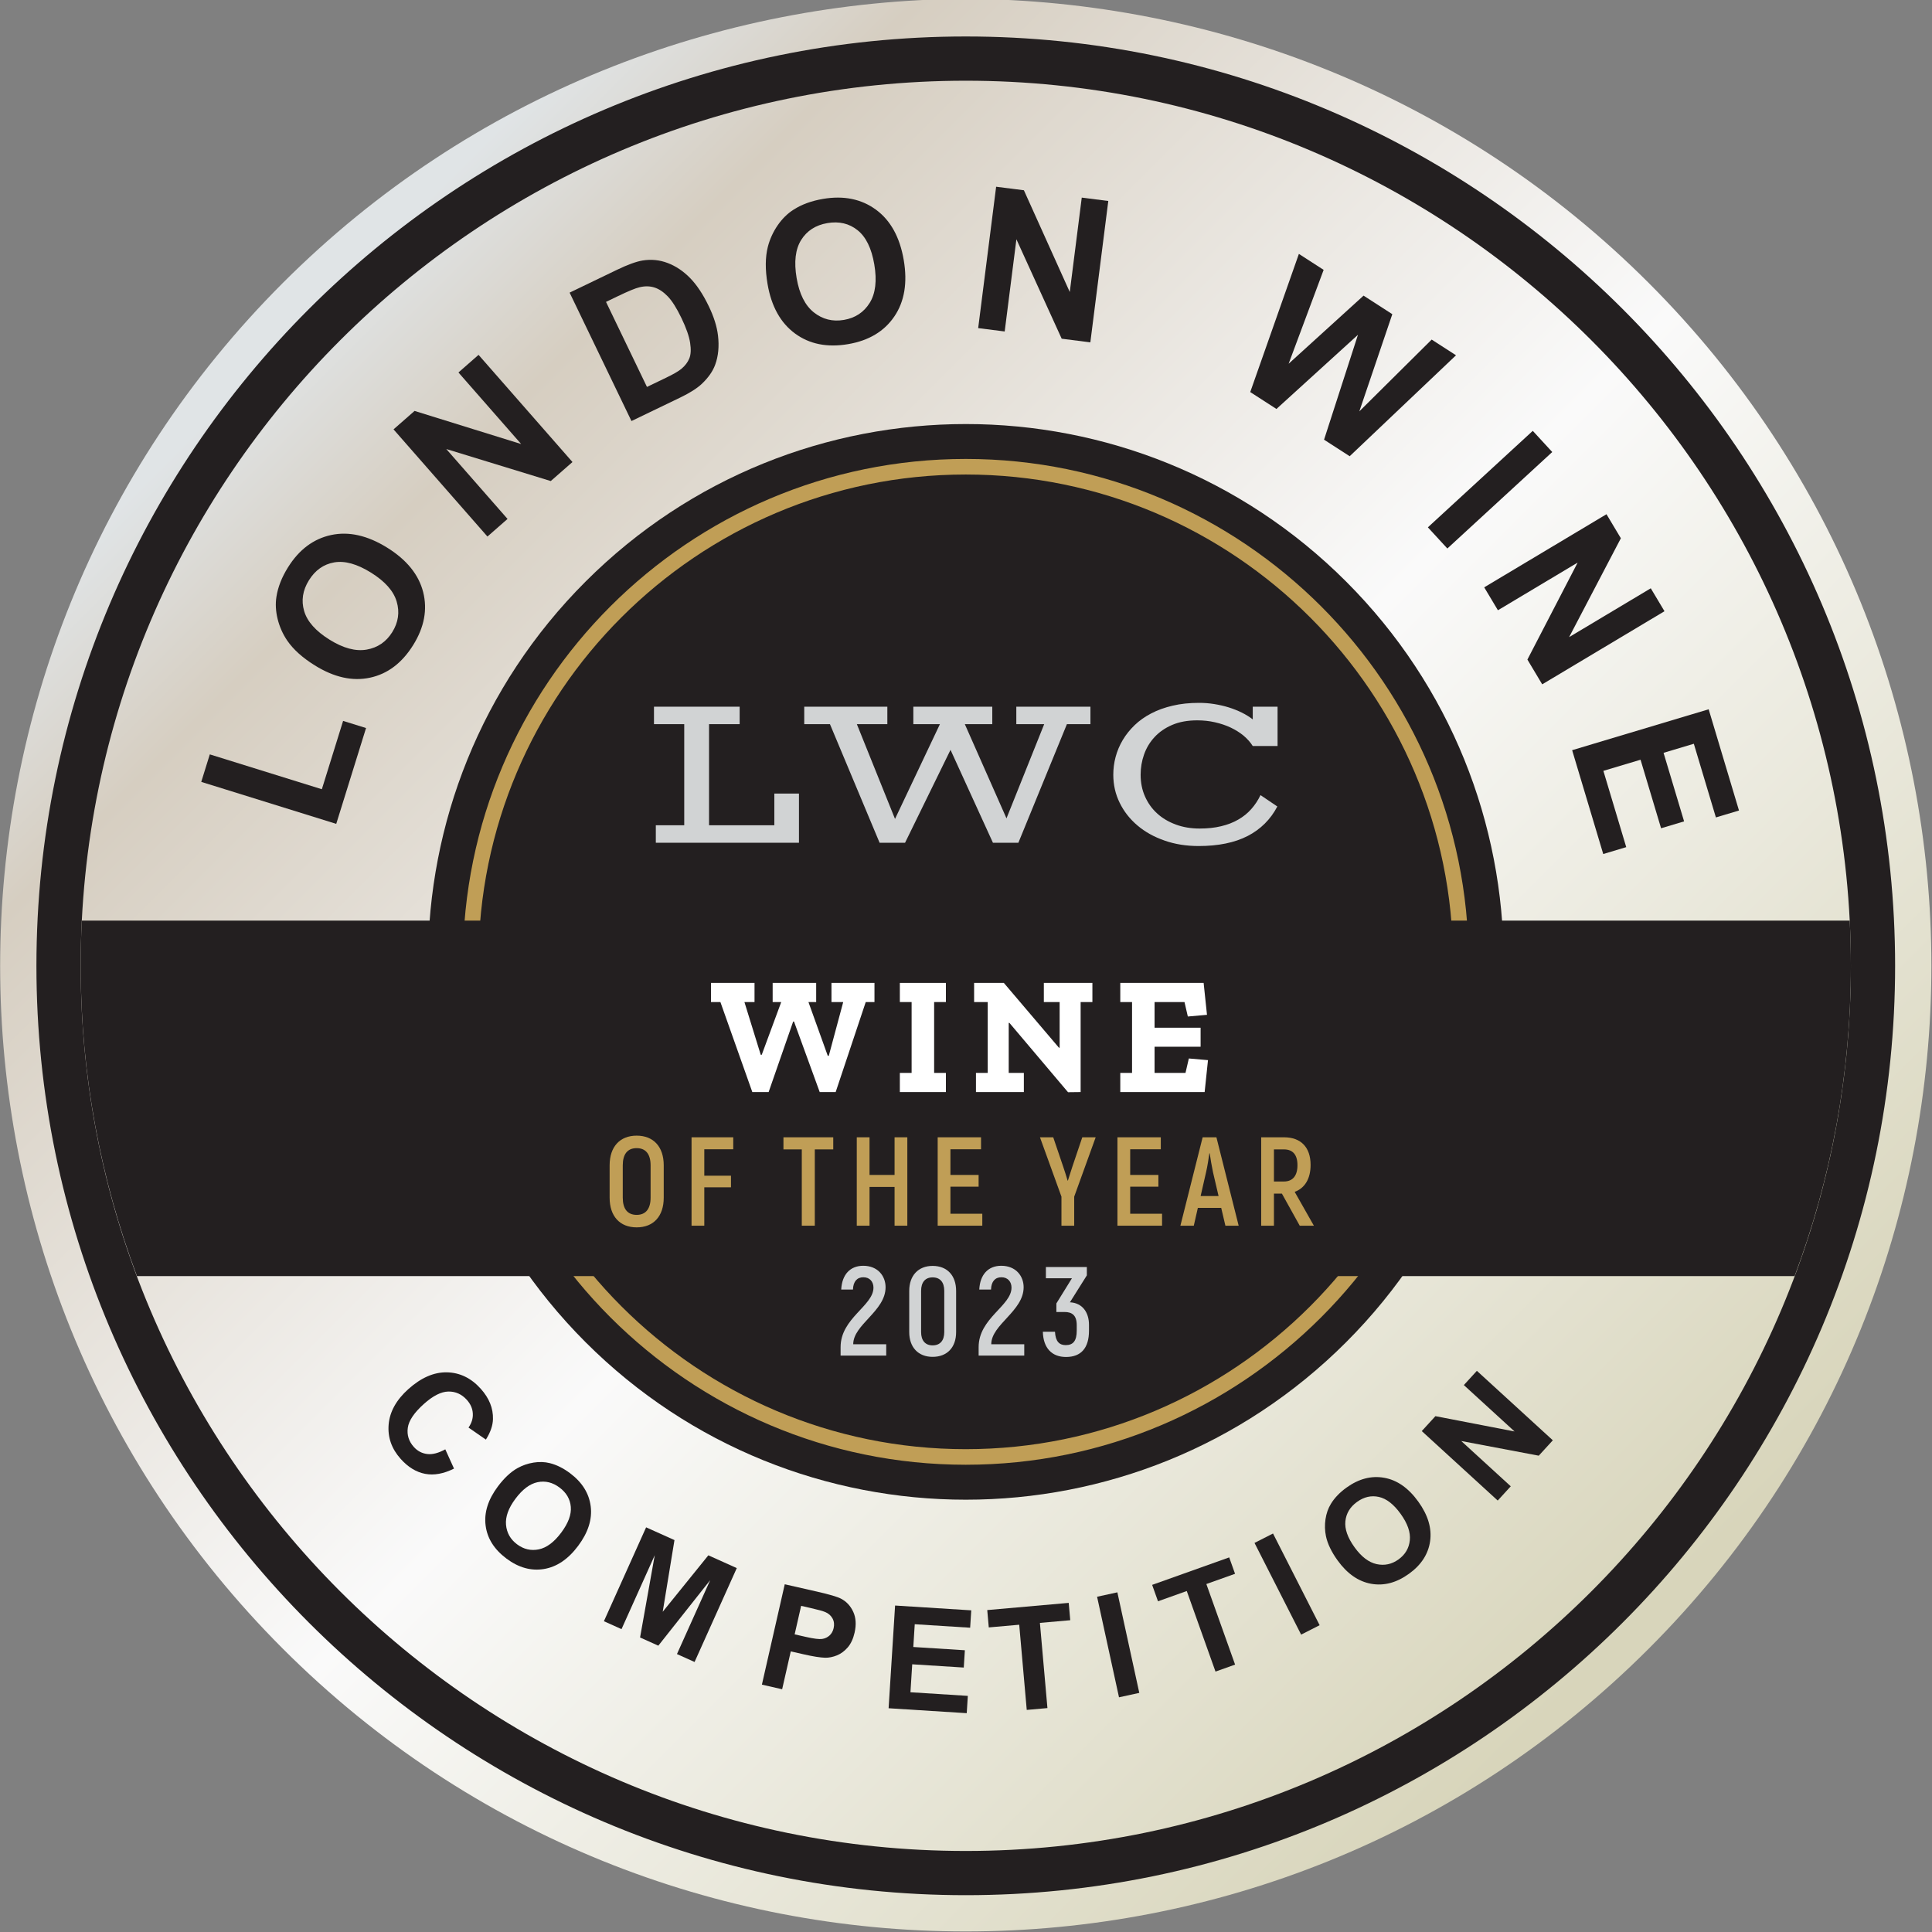 <?xml version="1.0" encoding="UTF-8" standalone="no"?>
<!DOCTYPE svg PUBLIC "-//W3C//DTD SVG 1.1//EN" "http://www.w3.org/Graphics/SVG/1.1/DTD/svg11.dtd">
<svg width="100%" height="100%" viewBox="0 0 319 319" version="1.1" xmlns="http://www.w3.org/2000/svg" xmlns:xlink="http://www.w3.org/1999/xlink" xml:space="preserve" xmlns:serif="http://www.serif.com/" style="fill-rule:evenodd;clip-rule:evenodd;stroke-linejoin:round;stroke-miterlimit:2;">
    <rect x="0" y="0" width="319" height="319" fill="#808080" stroke="none"/>
    <g transform="matrix(1,0,0,1,-1442.13,-46.986)">
        <g transform="matrix(4.167,0,0,4.167,1395.14,0)">
            <g transform="matrix(54.119,54.119,54.119,-54.119,22.485,22.486)">
                <path d="M0,0C-0,-0.276 0.224,-0.5 0.5,-0.5C0.776,-0.5 1,-0.276 1,-0C1,0.276 0.776,0.5 0.5,0.5C0.362,0.5 0.237,0.444 0.146,0.354C0.056,0.263 -0,0.138 0,0Z" style="fill:url(#_Linear1);fill-rule:nonzero;"/>
            </g>
        </g>
        <g transform="matrix(4.167,0,0,4.167,1395.14,0)">
            <g transform="matrix(-0.707,0.707,0.707,0.707,70.857,49.39)">
                <path d="M15.07,-36.384C3.299,-36.385 -6.244,-26.843 -6.244,-15.072C-6.245,-3.302 3.298,6.242 15.07,6.243C26.84,6.244 36.383,-3.298 36.384,-15.069C36.383,-26.841 26.84,-36.385 15.07,-36.384" style="fill:rgb(35,31,32);fill-rule:nonzero;"/>
            </g>
        </g>
        <g transform="matrix(4.167,0,0,4.167,1395.14,0)">
            <g transform="matrix(1,0,0,1,49.544,68.698)">
                <path d="M0,-38.62C-10.646,-38.62 -19.307,-29.958 -19.307,-19.31C-19.307,-8.663 -10.646,0 0,0C10.647,0 19.309,-8.663 19.309,-19.31C19.309,-29.958 10.647,-38.62 0,-38.62M0,0.617C-10.986,0.617 -19.924,-8.322 -19.924,-19.31C-19.924,-30.299 -10.986,-39.237 0,-39.237C10.988,-39.237 19.926,-30.299 19.926,-19.31C19.926,-8.322 10.988,0.617 0,0.617" style="fill:rgb(192,158,86);fill-rule:nonzero;"/>
            </g>
        </g>
        <g transform="matrix(4.167,0,0,4.167,1395.14,0)">
            <g transform="matrix(1,0,0,1,49.545,84.618)">
                <path d="M0,-70.144C-19.338,-70.144 -35.072,-54.411 -35.072,-35.072C-35.072,-15.733 -19.338,0.001 0,0.001C19.338,0.001 35.071,-15.733 35.071,-35.072C35.071,-54.411 19.338,-70.144 0,-70.144M0,1.753C-20.305,1.753 -36.825,-14.766 -36.825,-35.072C-36.825,-55.377 -20.305,-71.897 0,-71.897C20.305,-71.897 36.824,-55.377 36.824,-35.072C36.824,-14.766 20.305,1.753 0,1.753" style="fill:rgb(35,31,32);fill-rule:nonzero;"/>
            </g>
        </g>
        <g transform="matrix(4.167,0,0,4.167,1395.14,0)">
            <g transform="matrix(1,0,0,1,84.571,61.841)">
                <path d="M0,-14.087L-70.052,-14.087C-70.082,-13.493 -70.097,-12.896 -70.097,-12.295C-70.097,-7.97 -69.305,-3.828 -67.867,0L-2.185,0C-0.747,-3.828 0.045,-7.97 0.045,-12.295C0.045,-12.896 0.03,-13.493 0,-14.087" style="fill:rgb(35,31,32);fill-rule:nonzero;"/>
            </g>
        </g>
        <g transform="matrix(4.167,0,0,4.167,1395.14,0)">
            <g transform="matrix(1,0,0,1,37.263,39.971)">
                <path d="M0,4.005L1.126,4.005L1.126,-0.001L-0.073,-0.001L-0.073,-0.693L3.322,-0.693L3.322,-0.001L2.109,-0.001L2.109,4.005L4.696,4.005L4.696,2.749L5.672,2.749L5.672,4.698L0,4.698L0,4.005Z" style="fill:rgb(209,211,212);fill-rule:nonzero;"/>
            </g>
        </g>
        <g transform="matrix(4.167,0,0,4.167,1395.14,0)">
            <g transform="matrix(1,0,0,1,44.163,43.977)">
                <path d="M0,-4.007L-1.019,-4.007L-1.019,-4.699L2.274,-4.699L2.274,-4.007L1.066,-4.007L2.578,-0.252L4.357,-4.007L3.304,-4.007L3.304,-4.699L6.432,-4.699L6.432,-4.007L5.344,-4.007L6.995,-0.275L8.489,-4.007L7.384,-4.007L7.384,-4.699L10.321,-4.699L10.321,-4.007L9.389,-4.007L7.466,0.692L6.458,0.692L4.777,-2.989L2.976,0.692L1.967,0.692L0,-4.007Z" style="fill:rgb(209,211,212);fill-rule:nonzero;"/>
            </g>
        </g>
        <g transform="matrix(4.167,0,0,4.167,1395.14,0)">
            <g transform="matrix(1,0,0,1,55.39,41.95)">
                <path d="M0,0.025C0,-0.214 0.03,-0.452 0.093,-0.685C0.155,-0.918 0.25,-1.141 0.375,-1.352C0.5,-1.563 0.657,-1.758 0.844,-1.939C1.031,-2.12 1.251,-2.275 1.503,-2.406C1.754,-2.538 2.038,-2.64 2.354,-2.713C2.67,-2.788 3.018,-2.824 3.396,-2.824C3.597,-2.824 3.798,-2.809 3.998,-2.777C4.196,-2.745 4.388,-2.702 4.572,-2.645C4.754,-2.588 4.928,-2.519 5.091,-2.439C5.253,-2.358 5.399,-2.268 5.526,-2.169L5.526,-2.672L6.509,-2.672L6.509,-1.114L5.526,-1.114C5.433,-1.261 5.312,-1.398 5.163,-1.524C5.012,-1.648 4.841,-1.755 4.651,-1.845C4.46,-1.935 4.252,-2.004 4.027,-2.055C3.802,-2.107 3.568,-2.131 3.327,-2.131C2.945,-2.131 2.614,-2.071 2.331,-1.949C2.051,-1.829 1.818,-1.667 1.634,-1.467C1.448,-1.266 1.31,-1.037 1.219,-0.778C1.128,-0.52 1.083,-0.251 1.083,0.025C1.083,0.337 1.14,0.624 1.256,0.884C1.372,1.147 1.532,1.371 1.738,1.558C1.944,1.747 2.192,1.892 2.478,1.998C2.762,2.103 3.078,2.156 3.42,2.156C3.733,2.156 4.016,2.127 4.27,2.065C4.524,2.005 4.751,1.918 4.95,1.802C5.149,1.689 5.322,1.549 5.467,1.385C5.613,1.22 5.736,1.036 5.833,0.831L6.5,1.282C6.231,1.796 5.839,2.184 5.325,2.451C4.809,2.716 4.162,2.849 3.382,2.849C2.891,2.849 2.439,2.777 2.027,2.631C1.614,2.488 1.257,2.289 0.957,2.034C0.657,1.781 0.422,1.481 0.254,1.138C0.085,0.796 0,0.423 0,0.025" style="fill:rgb(209,211,212);fill-rule:nonzero;"/>
            </g>
        </g>
        <g transform="matrix(4.167,0,0,4.167,1395.14,0)">
            <g transform="matrix(0.297,-0.955,0.955,0.297,0,0)">
                <path d="M-34.63,36.529L-34.63,30.928L-33.489,30.928L-33.489,35.577L-30.654,35.577L-30.654,36.529L-34.63,36.529Z" style="fill:rgb(35,31,32);fill-rule:nonzero;"/>
            </g>
        </g>
        <g transform="matrix(4.167,0,0,4.167,1395.14,0)">
            <g transform="matrix(0.528,-0.849,0.849,0.528,0,0)">
                <path d="M-19.425,40.056C-19.425,39.48 -19.339,38.998 -19.167,38.607C-19.039,38.32 -18.864,38.062 -18.642,37.833C-18.419,37.605 -18.176,37.435 -17.912,37.325C-17.56,37.176 -17.154,37.101 -16.694,37.101C-15.862,37.101 -15.197,37.359 -14.697,37.875C-14.198,38.392 -13.948,39.109 -13.948,40.029C-13.948,40.94 -14.196,41.654 -14.691,42.169C-15.187,42.683 -15.849,42.941 -16.679,42.941C-17.519,42.941 -18.186,42.685 -18.682,42.172C-19.178,41.66 -19.425,40.955 -19.425,40.056ZM-18.251,40.017C-18.251,40.657 -18.103,41.141 -17.808,41.471C-17.512,41.801 -17.137,41.966 -16.683,41.966C-16.228,41.966 -15.855,41.803 -15.564,41.475C-15.272,41.148 -15.127,40.657 -15.127,40.002C-15.127,39.355 -15.268,38.872 -15.552,38.553C-15.836,38.235 -16.213,38.076 -16.683,38.076C-17.153,38.076 -17.531,38.237 -17.819,38.559C-18.107,38.881 -18.251,39.367 -18.251,40.017Z" style="fill:rgb(35,31,32);fill-rule:nonzero;"/>
            </g>
        </g>
        <g transform="matrix(4.167,0,0,4.167,1395.14,0)">
            <g transform="matrix(0.752,-0.659,0.659,0.752,0,0)">
                <path d="M1.564,44.636L1.564,38.989L2.673,38.989L4.985,42.76L4.985,38.989L6.044,38.989L6.044,44.636L4.9,44.636L2.623,40.953L2.623,44.636L1.564,44.636Z" style="fill:rgb(35,31,32);fill-rule:nonzero;"/>
            </g>
        </g>
        <g transform="matrix(4.167,0,0,4.167,1395.14,0)">
            <g transform="matrix(0.901,-0.434,0.434,0.901,0,0)">
                <path d="M20.567,35.291L22.651,35.291C23.12,35.291 23.479,35.327 23.725,35.399C24.056,35.497 24.34,35.67 24.576,35.919C24.813,36.168 24.993,36.473 25.116,36.834C25.239,37.195 25.301,37.64 25.301,38.169C25.301,38.634 25.243,39.034 25.127,39.371C24.986,39.781 24.785,40.114 24.523,40.368C24.325,40.561 24.058,40.711 23.721,40.819C23.47,40.899 23.133,40.938 22.712,40.938L20.567,40.938L20.567,35.291ZM21.707,36.247L21.707,39.987L22.558,39.987C22.876,39.987 23.106,39.969 23.248,39.933C23.432,39.887 23.586,39.808 23.708,39.698C23.83,39.588 23.929,39.406 24.006,39.153C24.083,38.9 24.122,38.555 24.122,38.119C24.122,37.682 24.083,37.347 24.006,37.113C23.929,36.88 23.822,36.697 23.683,36.566C23.544,36.435 23.368,36.347 23.155,36.301C22.996,36.265 22.684,36.247 22.219,36.247L21.707,36.247Z" style="fill:rgb(35,31,32);fill-rule:nonzero;"/>
            </g>
        </g>
        <g transform="matrix(4.167,0,0,4.167,1395.14,0)">
            <g transform="matrix(0.986,-0.168,0.168,0.986,0,0)">
                <path d="M37.306,29.205C37.306,28.63 37.392,28.147 37.564,27.757C37.693,27.469 37.868,27.211 38.09,26.982C38.312,26.754 38.556,26.584 38.82,26.474C39.172,26.325 39.578,26.251 40.037,26.251C40.869,26.251 41.535,26.509 42.035,27.025C42.534,27.541 42.784,28.259 42.784,29.178C42.784,30.09 42.536,30.803 42.04,31.318C41.545,31.833 40.882,32.09 40.053,32.09C39.213,32.09 38.545,31.834 38.05,31.322C37.554,30.809 37.306,30.104 37.306,29.205ZM38.481,29.167C38.481,29.806 38.629,30.291 38.924,30.621C39.219,30.951 39.594,31.116 40.049,31.116C40.503,31.116 40.876,30.952 41.168,30.624C41.459,30.297 41.605,29.806 41.605,29.151C41.605,28.504 41.463,28.021 41.179,27.703C40.896,27.384 40.519,27.225 40.049,27.225C39.579,27.225 39.2,27.386 38.912,27.709C38.625,28.031 38.481,28.517 38.481,29.167Z" style="fill:rgb(35,31,32);fill-rule:nonzero;"/>
            </g>
        </g>
        <g transform="matrix(4.167,0,0,4.167,1395.14,0)">
            <g transform="matrix(0.992,0.126,-0.126,0.992,0,0)">
                <path d="M52.698,17.779L52.698,12.132L53.807,12.132L56.118,15.903L56.118,12.132L57.178,12.132L57.178,17.779L56.034,17.779L53.757,14.096L53.757,17.779L52.698,17.779Z" style="fill:rgb(35,31,32);fill-rule:nonzero;"/>
            </g>
        </g>
        <g transform="matrix(4.167,0,0,4.167,1395.14,0)">
            <g transform="matrix(0.84,0.542,-0.542,0.84,0,0)">
                <path d="M65.659,-10.448L64.31,-16.095L65.478,-16.095L66.329,-12.216L67.361,-16.095L68.717,-16.095L69.707,-12.15L70.574,-16.095L71.722,-16.095L70.35,-10.448L69.141,-10.448L68.016,-14.67L66.895,-10.448L65.659,-10.448Z" style="fill:rgb(35,31,32);fill-rule:nonzero;"/>
            </g>
        </g>
        <g transform="matrix(4.167,0,0,4.167,1395.14,0)">
            <g transform="matrix(0.677,0.736,-0.736,0.677,0,0)">
                <rect x="69.614" y="-33.808" width="1.14" height="5.647" style="fill:rgb(35,31,32);fill-rule:nonzero;"/>
            </g>
        </g>
        <g transform="matrix(4.167,0,0,4.167,1395.14,0)">
            <g transform="matrix(0.513,0.858,-0.858,0.513,0,0)">
                <path d="M65.641,-42.44L65.641,-48.087L66.751,-48.087L69.062,-44.316L69.062,-48.087L70.121,-48.087L70.121,-42.44L68.977,-42.44L66.7,-46.122L66.7,-42.44L65.641,-42.44Z" style="fill:rgb(35,31,32);fill-rule:nonzero;"/>
            </g>
        </g>
        <g transform="matrix(4.167,0,0,4.167,1395.14,0)">
            <g transform="matrix(0.287,0.958,-0.958,0.287,0,0)">
                <path d="M60.386,-58.706L60.386,-64.353L64.573,-64.353L64.573,-63.398L61.526,-63.398L61.526,-62.146L64.361,-62.146L64.361,-61.194L61.526,-61.194L61.526,-59.657L64.681,-59.657L64.681,-58.706L60.386,-58.706Z" style="fill:rgb(35,31,32);fill-rule:nonzero;"/>
            </g>
        </g>
        <g transform="matrix(4.167,0,0,4.167,1395.14,0)">
            <g transform="matrix(0.668,0.744,-0.744,0.668,0,0)">
                <path d="M70.452,24.383L71.251,24.636C71.128,25.081 70.925,25.411 70.64,25.627C70.356,25.844 69.994,25.952 69.557,25.952C69.015,25.952 68.57,25.767 68.221,25.397C67.873,25.027 67.698,24.521 67.698,23.879C67.698,23.2 67.874,22.673 68.224,22.297C68.575,21.922 69.035,21.734 69.607,21.734C70.106,21.734 70.511,21.882 70.822,22.176C71.008,22.351 71.147,22.601 71.24,22.928L70.425,23.122C70.376,22.911 70.276,22.744 70.123,22.622C69.97,22.499 69.784,22.438 69.565,22.438C69.263,22.438 69.017,22.546 68.829,22.763C68.641,22.98 68.547,23.332 68.547,23.818C68.547,24.333 68.64,24.701 68.825,24.919C69.01,25.138 69.252,25.248 69.548,25.248C69.767,25.248 69.955,25.178 70.113,25.039C70.271,24.9 70.384,24.681 70.452,24.383Z" style="fill:rgb(35,31,32);fill-rule:nonzero;"/>
            </g>
        </g>
        <g transform="matrix(4.167,0,0,4.167,1395.14,0)">
            <g transform="matrix(0.801,0.599,-0.599,0.801,0,0)">
                <path d="M66.843,37.625C66.843,37.209 66.905,36.86 67.029,36.579C67.122,36.371 67.249,36.184 67.409,36.019C67.57,35.854 67.745,35.732 67.936,35.652C68.19,35.545 68.484,35.491 68.816,35.491C69.416,35.491 69.897,35.677 70.258,36.05C70.619,36.423 70.799,36.941 70.799,37.605C70.799,38.264 70.62,38.779 70.262,39.151C69.904,39.522 69.426,39.708 68.827,39.708C68.22,39.708 67.738,39.523 67.38,39.153C67.022,38.783 66.843,38.274 66.843,37.625ZM67.692,37.597C67.692,38.059 67.798,38.409 68.011,38.647C68.225,38.885 68.496,39.004 68.824,39.004C69.152,39.004 69.422,38.886 69.632,38.65C69.843,38.413 69.948,38.059 69.948,37.586C69.948,37.118 69.845,36.77 69.64,36.54C69.435,36.31 69.163,36.195 68.824,36.195C68.484,36.195 68.211,36.311 68.003,36.544C67.795,36.777 67.692,37.128 67.692,37.597Z" style="fill:rgb(35,31,32);fill-rule:nonzero;"/>
            </g>
        </g>
        <g transform="matrix(4.167,0,0,4.167,1395.14,0)">
            <g transform="matrix(0.912,0.41,-0.41,0.912,0,0)">
                <path d="M63.079,54.444L63.079,50.365L64.311,50.365L65.051,53.147L65.783,50.365L67.018,50.365L67.018,54.444L66.253,54.444L66.253,51.233L65.443,54.444L64.65,54.444L63.844,51.233L63.844,54.444L63.079,54.444Z" style="fill:rgb(35,31,32);fill-rule:nonzero;"/>
            </g>
        </g>
        <g transform="matrix(4.167,0,0,4.167,1395.14,0)">
            <g transform="matrix(0.975,0.222,-0.222,0.975,0,0)">
                <path d="M57.757,66.878L57.757,62.799L59.078,62.799C59.579,62.799 59.905,62.82 60.058,62.861C60.291,62.922 60.487,63.055 60.645,63.26C60.802,63.465 60.881,63.729 60.881,64.054C60.881,64.304 60.836,64.515 60.745,64.686C60.654,64.856 60.538,64.99 60.398,65.088C60.258,65.185 60.116,65.249 59.971,65.281C59.775,65.32 59.49,65.339 59.117,65.339L58.58,65.339L58.58,66.878L57.757,66.878ZM58.58,63.489L58.58,64.647L59.031,64.647C59.356,64.647 59.573,64.625 59.682,64.583C59.791,64.54 59.877,64.473 59.939,64.382C60.001,64.291 60.032,64.186 60.032,64.065C60.032,63.917 59.989,63.794 59.902,63.698C59.815,63.601 59.704,63.541 59.571,63.517C59.472,63.499 59.275,63.489 58.978,63.489L58.58,63.489Z" style="fill:rgb(35,31,32);fill-rule:nonzero;"/>
            </g>
        </g>
        <g transform="matrix(4.167,0,0,4.167,1395.14,0)">
            <g transform="matrix(0.998,0.063,-0.063,0.998,0,0)">
                <path d="M51.37,75.879L51.37,71.801L54.394,71.801L54.394,72.491L52.194,72.491L52.194,73.395L54.241,73.395L54.241,74.082L52.194,74.082L52.194,75.192L54.472,75.192L54.472,75.879L51.37,75.879Z" style="fill:rgb(35,31,32);fill-rule:nonzero;"/>
            </g>
        </g>
        <g transform="matrix(4.167,0,0,4.167,1395.14,0)">
            <g transform="matrix(0.996,-0.088,0.088,0.996,0,0)">
                <path d="M44.809,83.306L44.809,79.917L43.598,79.917L43.598,79.227L46.839,79.227L46.839,79.917L45.632,79.917L45.632,83.306L44.809,83.306Z" style="fill:rgb(35,31,32);fill-rule:nonzero;"/>
            </g>
        </g>
        <g transform="matrix(4.167,0,0,4.167,1395.14,0)">
            <g transform="matrix(0.977,-0.213,0.213,0.977,0,0)">
                <rect x="37.614" y="84.501" width="0.823" height="4.078" style="fill:rgb(35,31,32);fill-rule:nonzero;"/>
            </g>
        </g>
        <g transform="matrix(4.167,0,0,4.167,1395.14,0)">
            <g transform="matrix(0.942,-0.336,0.336,0.942,0,0)">
                <path d="M29.941,92.963L29.941,89.574L28.731,89.574L28.731,88.884L31.972,88.884L31.972,89.574L30.765,89.574L30.765,92.963L29.941,92.963Z" style="fill:rgb(35,31,32);fill-rule:nonzero;"/>
            </g>
        </g>
        <g transform="matrix(4.167,0,0,4.167,1395.14,0)">
            <g transform="matrix(0.891,-0.453,0.453,0.891,0,0)">
                <rect x="21.555" y="92.23" width="0.823" height="4.078" style="fill:rgb(35,31,32);fill-rule:nonzero;"/>
            </g>
        </g>
        <g transform="matrix(4.167,0,0,4.167,1395.14,0)">
            <g transform="matrix(0.811,-0.585,0.585,0.811,0,0)">
                <path d="M9.363,96.897C9.363,96.482 9.425,96.133 9.549,95.851C9.642,95.643 9.769,95.457 9.929,95.292C10.09,95.127 10.265,95.005 10.456,94.925C10.71,94.817 11.003,94.763 11.335,94.763C11.936,94.763 12.417,94.95 12.778,95.323C13.139,95.695 13.319,96.214 13.319,96.878C13.319,97.536 13.14,98.051 12.782,98.423C12.424,98.795 11.946,98.981 11.347,98.981C10.74,98.981 10.258,98.796 9.9,98.426C9.542,98.056 9.363,97.546 9.363,96.897ZM10.212,96.869C10.212,97.331 10.318,97.681 10.531,97.92C10.745,98.158 11.016,98.277 11.344,98.277C11.672,98.277 11.942,98.159 12.152,97.922C12.363,97.686 12.468,97.331 12.468,96.858C12.468,96.391 12.365,96.042 12.16,95.812C11.955,95.582 11.683,95.467 11.344,95.467C11.004,95.467 10.731,95.584 10.523,95.816C10.315,96.049 10.212,96.4 10.212,96.869Z" style="fill:rgb(35,31,32);fill-rule:nonzero;"/>
            </g>
        </g>
        <g transform="matrix(4.167,0,0,4.167,1395.14,0)">
            <g transform="matrix(0.675,-0.738,0.738,0.675,0,0)">
                <path d="M-4.53,99.838L-4.53,95.76L-3.729,95.76L-2.06,98.483L-2.06,95.76L-1.295,95.76L-1.295,99.838L-2.121,99.838L-3.765,97.179L-3.765,99.838L-4.53,99.838Z" style="fill:rgb(35,31,32);fill-rule:nonzero;"/>
            </g>
        </g>
        <g transform="matrix(4.167,0,0,4.167,1395.14,0)">
            <g transform="matrix(0.726,0,0,1,9.651,0)">
                <path d="M49.967,50.981L49.49,50.981L47.849,54.548L46.978,54.548L45.575,51.753L45.529,51.753L44.19,54.548L43.3,54.548L41.558,50.981L41.044,50.981L41.044,50.223L43.42,50.223L43.42,50.981L42.869,50.981L43.759,53.071L43.814,53.071L44.878,50.981L44.41,50.981L44.41,50.223L46.785,50.223L46.785,50.981L46.363,50.981L47.418,53.111L47.473,53.111L48.261,50.981L47.62,50.981L47.62,50.223L49.967,50.223L49.967,50.981Z" style="fill:white;fill-rule:nonzero;"/>
                <path d="M53.865,54.548L51.352,54.548L51.352,53.789L51.994,53.789L51.994,50.981L51.352,50.981L51.352,50.223L53.865,50.223L53.865,50.981L53.223,50.981L53.223,53.789L53.865,53.789L53.865,54.548Z" style="fill:white;fill-rule:nonzero;"/>
                <path d="M61.861,50.981L61.219,50.981L61.219,54.548L60.531,54.554L57.331,51.806L57.294,51.806L57.294,53.789L58.12,53.789L58.12,54.548L55.506,54.548L55.506,53.789L56.148,53.789L56.148,50.981L55.405,50.981L55.405,50.223L57.028,50.223L60.036,52.791L60.073,52.791L60.073,50.981L59.211,50.981L59.211,50.223L61.861,50.223L61.861,50.981Z" style="fill:white;fill-rule:nonzero;"/>
                <path d="M67.987,54.548L63.383,54.548L63.383,53.789L64.025,53.789L64.025,50.981L63.383,50.981L63.383,50.223L67.932,50.223L68.115,51.487L67.07,51.554L66.887,50.981L65.254,50.981L65.254,51.999L67.767,51.999L67.767,52.751L65.254,52.751L65.254,53.789L66.942,53.789L67.125,53.217L68.17,53.283L67.987,54.548Z" style="fill:white;fill-rule:nonzero;"/>
                <path d="M36.988,59.909C37.913,59.909 38.465,59.464 38.465,58.733L38.465,57.451C38.465,56.72 37.913,56.275 36.988,56.275C36.064,56.275 35.512,56.72 35.512,57.451L35.512,58.733C35.512,59.464 36.064,59.909 36.988,59.909ZM36.988,59.414C36.485,59.414 36.229,59.173 36.229,58.733L36.229,57.451C36.229,57.01 36.485,56.77 36.988,56.77C37.486,56.77 37.748,57.01 37.748,57.451L37.748,58.733C37.748,59.173 37.486,59.414 36.988,59.414Z" style="fill:rgb(192,158,86);fill-rule:nonzero;"/>
                <path d="M42.259,56.815L42.259,56.34L39.983,56.34L39.983,59.843L40.679,59.843L40.679,58.322L42.135,58.322L42.135,57.862L40.679,57.862L40.679,56.815L42.259,56.815Z" style="fill:rgb(192,158,86);fill-rule:nonzero;"/>
                <path d="M47.717,56.34L44.999,56.34L44.999,56.82L46,56.82L46,59.843L46.71,59.843L46.71,56.82L47.717,56.82L47.717,56.34Z" style="fill:rgb(192,158,86);fill-rule:nonzero;"/>
                <path d="M51.064,56.34L51.064,57.832L49.697,57.832L49.697,56.34L49.001,56.34L49.001,59.843L49.697,59.843L49.697,58.307L51.064,58.307L51.064,59.843L51.76,59.843L51.76,56.34L51.064,56.34Z" style="fill:rgb(192,158,86);fill-rule:nonzero;"/>
                <path d="M54.113,59.369L54.113,58.297L55.651,58.297L55.651,57.832L54.113,57.832L54.113,56.815L55.783,56.815L55.783,56.34L53.417,56.34L53.417,59.843L55.852,59.843L55.852,59.369L54.113,59.369Z" style="fill:rgb(192,158,86);fill-rule:nonzero;"/>
                <path d="M60.172,59.843L60.868,59.843L60.868,58.692L62.04,56.34L61.309,56.34L60.771,57.496L60.523,58.057L60.509,58.057C60.44,57.881 60.337,57.656 60.268,57.506L59.723,56.34L58.999,56.34L60.172,58.692L60.172,59.843Z" style="fill:rgb(192,158,86);fill-rule:nonzero;"/>
                <path d="M63.924,59.369L63.924,58.297L65.463,58.297L65.463,57.832L63.924,57.832L63.924,56.815L65.594,56.815L65.594,56.34L63.228,56.34L63.228,59.843L65.663,59.843L65.663,59.369L63.924,59.369Z" style="fill:rgb(192,158,86);fill-rule:nonzero;"/>
                <path d="M69.12,59.843L69.844,59.843L68.63,56.34L67.878,56.34L66.664,59.843L67.395,59.843L67.616,59.138L68.892,59.138L69.12,59.843ZM67.768,58.668L68.064,57.727C68.14,57.496 68.209,57.16 68.244,56.975L68.264,56.975C68.299,57.16 68.375,57.496 68.444,57.726L68.747,58.668L67.768,58.668Z" style="fill:rgb(192,158,86);fill-rule:nonzero;"/>
                <path d="M73.177,59.843L73.949,59.843L72.901,58.502C73.453,58.357 73.77,57.982 73.77,57.436C73.77,56.74 73.246,56.34 72.321,56.34L71.073,56.34L71.073,59.843L71.769,59.843L71.769,58.572L72.204,58.572L73.177,59.843ZM71.769,56.82L72.314,56.82C72.798,56.82 73.053,57.03 73.053,57.446C73.053,57.862 72.798,58.092 72.307,58.092L71.769,58.092L71.769,56.82Z" style="fill:rgb(192,158,86);fill-rule:nonzero;"/>
                <path d="M48.118,64.99L50.608,64.99L50.608,64.54L48.807,64.54C48.807,63.759 50.573,63.228 50.573,62.281C50.573,61.841 50.153,61.431 49.353,61.431C48.642,61.431 48.194,61.776 48.152,62.372L48.793,62.372C48.807,62.051 49.021,61.886 49.359,61.886C49.725,61.886 49.912,62.076 49.912,62.296C49.912,63.022 48.118,63.503 48.118,64.655L48.118,64.99Z" style="fill:rgb(209,211,212);fill-rule:nonzero;"/>
                <path d="M53.14,65.04C53.934,65.04 54.423,64.665 54.423,64.059L54.423,62.427C54.423,61.816 53.934,61.436 53.14,61.436C52.361,61.436 51.864,61.816 51.864,62.427L51.864,64.059C51.864,64.665 52.361,65.04 53.14,65.04ZM53.14,64.585C52.74,64.585 52.512,64.394 52.512,64.059L52.512,62.427C52.512,62.081 52.74,61.891 53.14,61.891C53.548,61.891 53.776,62.081 53.776,62.427L53.776,64.059C53.776,64.394 53.548,64.585 53.14,64.585Z" style="fill:rgb(209,211,212);fill-rule:nonzero;"/>
                <path d="M55.652,64.99L58.142,64.99L58.142,64.54L56.341,64.54C56.341,63.759 58.108,63.228 58.108,62.281C58.108,61.841 57.687,61.431 56.887,61.431C56.176,61.431 55.728,61.776 55.687,62.372L56.328,62.372C56.341,62.051 56.555,61.886 56.894,61.886C57.26,61.886 57.446,62.076 57.446,62.296C57.446,63.022 55.652,63.503 55.652,64.655L55.652,64.99Z" style="fill:rgb(209,211,212);fill-rule:nonzero;"/>
                <path d="M60.634,62.878L61.558,61.811L61.558,61.481L59.323,61.481L59.323,61.926L60.744,61.926L59.895,62.923L59.895,63.262L60.337,63.262C60.758,63.262 61.006,63.398 61.006,63.783L61.006,63.999C61.006,64.399 60.82,64.575 60.406,64.575C60.06,64.575 59.846,64.434 59.819,64.044L59.157,64.044C59.178,64.7 59.66,65.045 60.42,65.045C61.248,65.045 61.675,64.685 61.675,64.004L61.675,63.773C61.675,63.283 61.323,62.903 60.634,62.878Z" style="fill:rgb(209,211,212);fill-rule:nonzero;"/>
            </g>
        </g>
    </g>
    <defs>
        <linearGradient id="_Linear1" x1="0" y1="0" x2="1" y2="0" gradientUnits="userSpaceOnUse" gradientTransform="matrix(1,0,0,-1,0,2.60535e-06)"><stop offset="0" style="stop-color:rgb(224,228,230);stop-opacity:1"/><stop offset="0.01" style="stop-color:rgb(224,228,230);stop-opacity:1"/><stop offset="0.12" style="stop-color:rgb(214,206,193);stop-opacity:1"/><stop offset="0.52" style="stop-color:rgb(250,250,250);stop-opacity:1"/><stop offset="1" style="stop-color:rgb(216,213,187);stop-opacity:1"/></linearGradient>
    </defs>
</svg>
